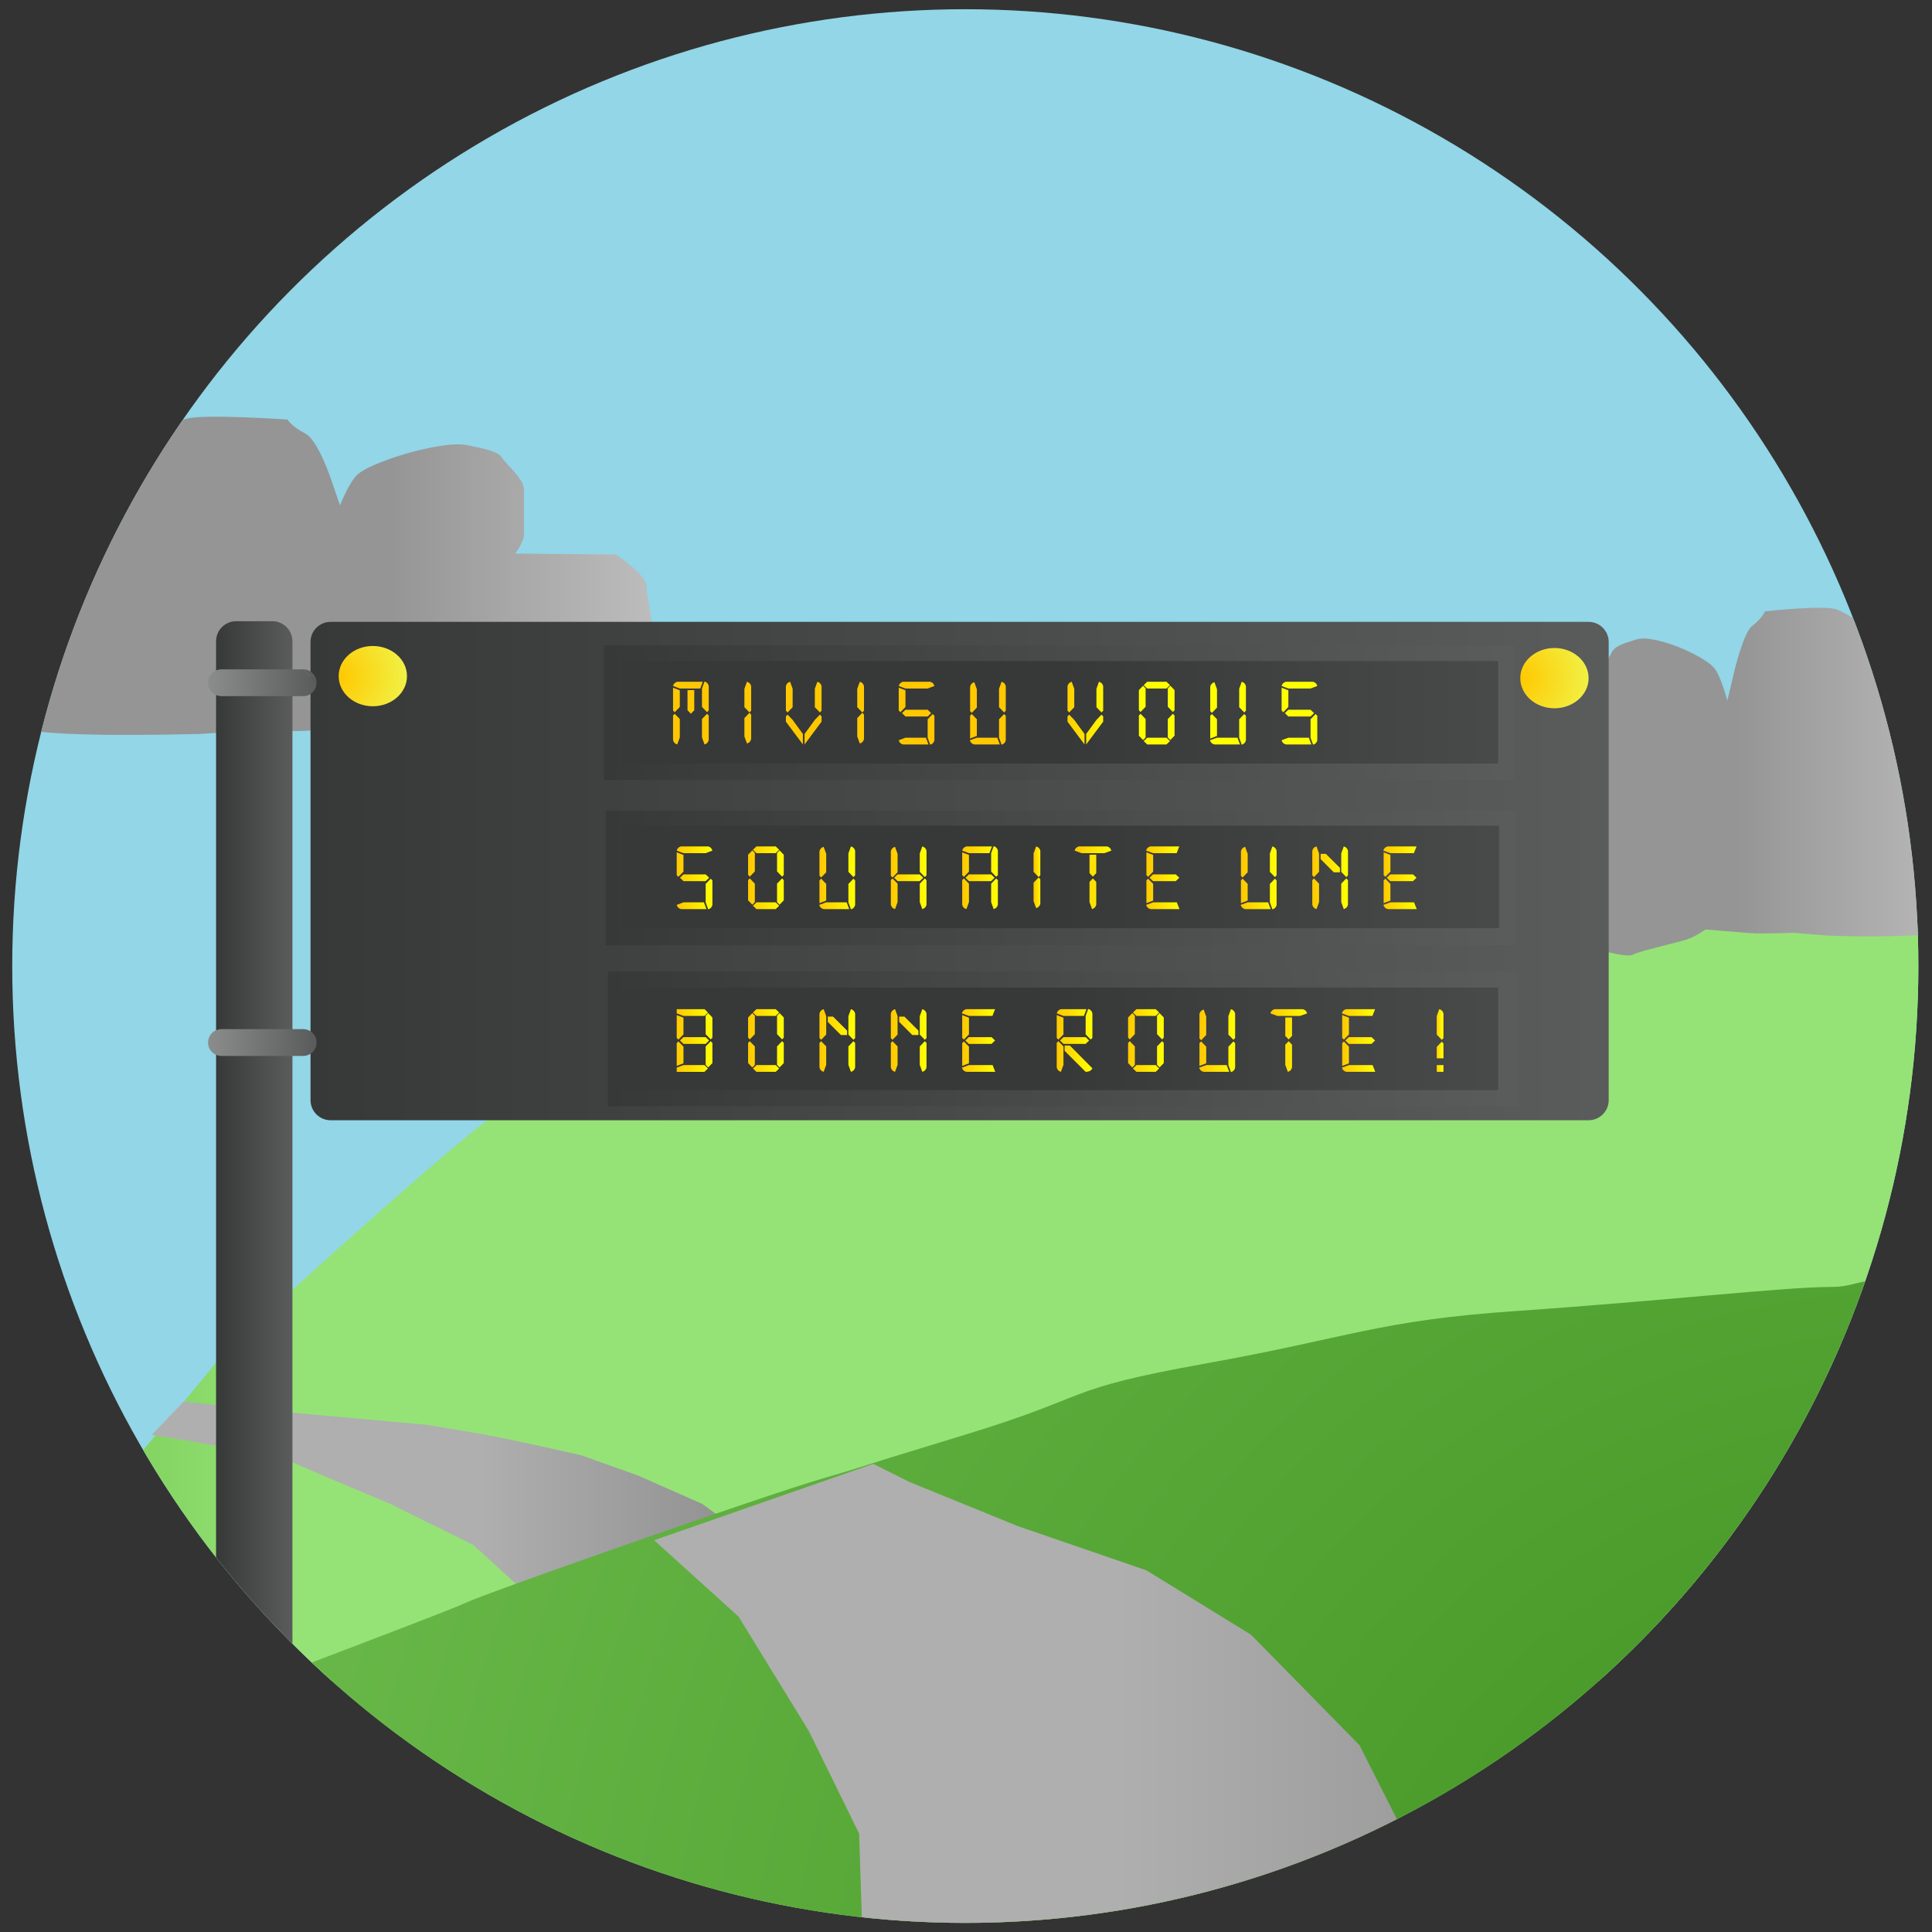 <?xml version="1.0" encoding="UTF-8" standalone="no"?>
<svg
   xmlns:dc="http://purl.org/dc/elements/1.1/"
   xmlns:cc="http://creativecommons.org/ns#"
   xmlns:rdf="http://www.w3.org/1999/02/22-rdf-syntax-ns#"
   xmlns:svg="http://www.w3.org/2000/svg"
   xmlns="http://www.w3.org/2000/svg"
   xmlns:sodipodi="http://sodipodi.sourceforge.net/DTD/sodipodi-0.dtd"
   xmlns:inkscape="http://www.inkscape.org/namespaces/inkscape"
   version="1.1"
   width="150"
   height="150"
   viewBox="0 0 150.001 150.001"
   enable-background="new 0 0 900.13 900.13"
   xml:space="preserve"
   id="svg2"
   inkscape:version="0.91 r13725"
   sodipodi:docname="SAV.svg"><rect x="0" y="0" width="150.001" height="150.001" fill="#333333" stroke="none"/><defs
     id="defs387"><clipPath
       clipPathUnits="userSpaceOnUse"
       id="clipPath4935"><ellipse
         style="fill:#600084"
         id="ellipse4937"
         cx="454.883"
         cy="445.321"
         rx="474.335"
         ry="476.213" /></clipPath></defs><sodipodi:namedview
     pagecolor="#ffffff"
     bordercolor="#666666"
     borderopacity="1"
     objecttolerance="10"
     gridtolerance="10"
     guidetolerance="10"
     inkscape:pageopacity="0"
     inkscape:pageshadow="2"
     inkscape:window-width="1920"
     inkscape:window-height="1137"
     id="namedview385"
     showgrid="false"
     inkscape:zoom="2.9662906"
     inkscape:cx="169.03238"
     inkscape:cy="151.55034"
     inkscape:window-x="-8"
     inkscape:window-y="-8"
     inkscape:window-maximized="1"
     inkscape:current-layer="svg2" /><linearGradient
     id="SVGID_Fill1_"
     gradientUnits="userSpaceOnUse"
     x1="-39.136"
     y1="809.92"
     x2="104.248"
     y2="809.92"
     gradientTransform="scale(1.132,0.883)"><stop
       offset="0"
       stop-color="#6CC04A"
       stop-opacity="1"
       id="stop7" /><stop
       offset="0.991"
       stop-color="#95E376"
       stop-opacity="1"
       id="stop9" /></linearGradient><linearGradient
     id="SVGID_Fill2_"
     gradientUnits="userSpaceOnUse"
     x1="120.59"
     y1="536.723"
     x2="375.376"
     y2="536.723"
     gradientTransform="scale(1.394,0.717)"><stop
       offset="0"
       stop-color="#959595"
       stop-opacity="1"
       id="stop14" /><stop
       offset="0.991"
       stop-color="#FFFFFF"
       stop-opacity="1"
       id="stop16" /></linearGradient><linearGradient
     id="SVGID_Fill3_"
     gradientUnits="userSpaceOnUse"
     x1="652.501"
     y1="627.093"
     x2="895.463"
     y2="627.093"
     gradientTransform="scale(1.286,0.778)"><stop
       offset="0"
       stop-color="#959595"
       stop-opacity="1"
       id="stop21" /><stop
       offset="0.991"
       stop-color="#FFFFFF"
       stop-opacity="1"
       id="stop23" /></linearGradient><linearGradient
     id="SVGID_Fill4_"
     gradientUnits="userSpaceOnUse"
     x1="79.934"
     y1="642.412"
     x2="480.251"
     y2="642.412"
     gradientTransform="scale(1.614,0.62)"><stop
       offset="0"
       stop-color="#373838"
       stop-opacity="1"
       id="stop28" /><stop
       offset="0.991"
       stop-color="#5A5B5B"
       stop-opacity="1"
       id="stop30" /></linearGradient><linearGradient
     id="SVGID_Fill5_"
     gradientUnits="userSpaceOnUse"
     x1="105.739"
     y1="829.977"
     x2="279.979"
     y2="829.977"
     gradientTransform="scale(2.6,0.385)"><stop
       offset="0"
       stop-color="#373838"
       stop-opacity="1"
       id="stop35" /><stop
       offset="0.991"
       stop-color="#5A5B5B"
       stop-opacity="1"
       id="stop37" /></linearGradient><linearGradient
     id="SVGID_Fill6_"
     gradientUnits="userSpaceOnUse"
     x1="171.683"
     y1="860.173"
     x2="322.283"
     y2="860.173"
     gradientTransform="scale(2.924,0.342)"><stop
       offset="0"
       stop-color="#373838"
       stop-opacity="1"
       id="stop42" /><stop
       offset="0.991"
       stop-color="#5A5B5B"
       stop-opacity="1"
       id="stop44" /></linearGradient><linearGradient
     id="SVGID_Fill7_"
     gradientUnits="userSpaceOnUse"
     x1="106.124"
     y1="1043.874"
     x2="280.363"
     y2="1043.874"
     gradientTransform="scale(2.6,0.385)"><stop
       offset="0"
       stop-color="#373838"
       stop-opacity="1"
       id="stop49" /><stop
       offset="0.991"
       stop-color="#5A5B5B"
       stop-opacity="1"
       id="stop51" /></linearGradient><linearGradient
     id="SVGID_Fill8_"
     gradientUnits="userSpaceOnUse"
     x1="171.825"
     y1="1099.724"
     x2="322.425"
     y2="1099.724"
     gradientTransform="scale(2.924,0.342)"><stop
       offset="0"
       stop-color="#373838"
       stop-opacity="1"
       id="stop56" /><stop
       offset="0.991"
       stop-color="#5A5B5B"
       stop-opacity="1"
       id="stop58" /></linearGradient><linearGradient
     id="SVGID_Fill9_"
     gradientUnits="userSpaceOnUse"
     x1="106.541"
     y1="1252.139"
     x2="280.78"
     y2="1252.139"
     gradientTransform="scale(2.6,0.385)"><stop
       offset="0"
       stop-color="#373838"
       stop-opacity="1"
       id="stop63" /><stop
       offset="0.991"
       stop-color="#5A5B5B"
       stop-opacity="1"
       id="stop65" /></linearGradient><linearGradient
     id="SVGID_Fill10_"
     gradientUnits="userSpaceOnUse"
     x1="171.683"
     y1="1335.37"
     x2="322.284"
     y2="1335.37"
     gradientTransform="scale(2.924,0.342)"><stop
       offset="0"
       stop-color="#373838"
       stop-opacity="1"
       id="stop70" /><stop
       offset="0.991"
       stop-color="#5A5B5B"
       stop-opacity="1"
       id="stop72" /></linearGradient><linearGradient
     id="SVGID_Fill43_"
     gradientUnits="userSpaceOnUse"
     x1="585.559"
     y1="713.708"
     x2="864.774"
     y2="713.708"
     gradientTransform="scale(1.474,0.679)"><stop
       offset="0"
       stop-color="#959595"
       stop-opacity="1"
       id="stop309" /><stop
       offset="0.991"
       stop-color="#FFFFFF"
       stop-opacity="1"
       id="stop311" /></linearGradient><linearGradient
     id="SVGID_Fill44_"
     gradientUnits="userSpaceOnUse"
     x1="119.956"
     y1="1148.176"
     x2="221.361"
     y2="1148.176"
     gradientTransform="scale(1.775,0.563)"><stop
       offset="0"
       stop-color="#AFAFAF"
       stop-opacity="1"
       id="stop316" /><stop
       offset="0.991"
       stop-color="#858585"
       stop-opacity="1"
       id="stop318" /></linearGradient><linearGradient
     id="SVGID_Fill45_"
     gradientUnits="userSpaceOnUse"
     x1="319.35"
     y1="144.284"
     x2="467.357"
     y2="144.284"
     gradientTransform="scale(0.257,3.894)"><stop
       offset="0"
       stop-color="#373838"
       stop-opacity="1"
       id="stop323" /><stop
       offset="0.991"
       stop-color="#5A5B5B"
       stop-opacity="1"
       id="stop325" /></linearGradient><linearGradient
     id="SVGID_Fill46_"
     gradientUnits="userSpaceOnUse"
     x1="38.762"
     y1="612.382"
     x2="65.6"
     y2="612.382"
     gradientTransform="scale(2.012,0.497)"><stop
       offset="0"
       stop-color="#8B8C8C"
       stop-opacity="1"
       id="stop330" /><stop
       offset="0.991"
       stop-color="#5A5B5B"
       stop-opacity="1"
       id="stop332" /></linearGradient><linearGradient
     id="SVGID_Fill47_"
     gradientUnits="userSpaceOnUse"
     x1="78.009"
     y1="304.294"
     x2="132.019"
     y2="304.294"
     gradientTransform="scale(1,1)"><stop
       offset="0"
       stop-color="#8B8C8C"
       stop-opacity="1"
       id="stop337" /><stop
       offset="0.991"
       stop-color="#5A5B5B"
       stop-opacity="1"
       id="stop339" /></linearGradient><linearGradient
     id="SVGID_Fill48_"
     gradientUnits="userSpaceOnUse"
     x1="38.762"
     y1="972.723"
     x2="65.6"
     y2="972.723"
     gradientTransform="scale(2.012,0.497)"><stop
       offset="0"
       stop-color="#8B8C8C"
       stop-opacity="1"
       id="stop344" /><stop
       offset="0.991"
       stop-color="#5A5B5B"
       stop-opacity="1"
       id="stop346" /></linearGradient><radialGradient
     id="SVGID_Fill49_"
     cx="933.07"
     cy="1009.45"
     r="1409.42"
     gradientUnits="userSpaceOnUse"
     gradientTransform="matrix(0.174,-0.985,0.985,0.174,-222.972,1753.197)"><stop
       offset="0"
       stop-color="#3E8F1E"
       stop-opacity="1"
       id="stop351" /><stop
       offset="0.991"
       stop-color="#95E376"
       stop-opacity="1"
       id="stop353" /></radialGradient><radialGradient
     id="SVGID_Fill50_"
     cx="933.07"
     cy="1009.45"
     r="1756.12"
     gradientUnits="userSpaceOnUse"
     gradientTransform="matrix(0.217,-0.976,0.976,0.217,-254.494,1701.753)"><stop
       offset="0"
       stop-color="#3E8F1E"
       stop-opacity="1"
       id="stop358" /><stop
       offset="0.991"
       stop-color="#95E376"
       stop-opacity="1"
       id="stop360" /></radialGradient><linearGradient
     id="SVGID_Fill51_"
     gradientUnits="userSpaceOnUse"
     x1="479.061"
     y1="1071.882"
     x2="787.206"
     y2="1071.882"
     gradientTransform="scale(1.108,0.902)"><stop
       offset="0"
       stop-color="#AFAFAF"
       stop-opacity="1"
       id="stop365" /><stop
       offset="0.991"
       stop-color="#858585"
       stop-opacity="1"
       id="stop367" /></linearGradient><radialGradient
     id="SVGID_Fill52_"
     cx="143.011"
     cy="301.024"
     r="34.005"
     gradientUnits="userSpaceOnUse"><stop
       offset="0"
       stop-color="#FFC800"
       stop-opacity="1"
       id="stop372" /><stop
       offset="1"
       stop-color="#F1F145"
       stop-opacity="1"
       id="stop374" /></radialGradient><radialGradient
     id="SVGID_Fill53_"
     cx="731.092"
     cy="302.024"
     r="34.005"
     gradientUnits="userSpaceOnUse"><stop
       offset="0"
       stop-color="#FFC800"
       stop-opacity="1"
       id="stop379" /><stop
       offset="1"
       stop-color="#F1F145"
       stop-opacity="1"
       id="stop381" /></radialGradient><g
     id="g4735"
     transform="matrix(0.156,0,0,0.156,3.984,5.535)"
     clip-path="url(#clipPath4935)"><rect
       id="rect4"
       height="839.117"
       width="988.138"
       y="-38.023"
       x="-23.012"
       style="fill:#92d6e7;fill-opacity:1;stroke-width:0.2;stroke-linejoin:round" /><path
       sodipodi:nodetypes="csssssscsssscssscscsssssccssscccc"
       style="fill:url(#SVGID_Fill1_);stroke-width:0.2;stroke-linejoin:round"
       inkscape:connector-curvature="0"
       id="path11"
       d="m -23.754,796.639 c 0,0 -4.467,-29.788 1.69,-35.729 C 11.724,728.306 76.618,649.592 82.574,641.94 89.614,632.894 192.881,540.17 214.003,524.34 c 21.123,-15.831 2.347,-2.262 51.633,-40.708 49.287,-38.447 35.205,-42.97 89.185,-67.847 53.98,-24.877 63.368,-40.708 115.001,-49.754 51.633,-9.046 98.572,-22.616 115.001,-22.615 16.428,0 2.347,-22.616 115.001,2.261 112.654,24.877 86.838,11.308 133.776,31.662 46.939,20.354 -9.387,-42.97 91.532,40.708 100.918,83.677 112.658,85.939 133.778,110.816 21.12,24.877 14.08,4.523 39.9,47.492 25.81,42.97 35.2,33.923 49.28,79.155 14.08,45.231 21.13,27.138 28.17,92.723 7.04,65.585 14.08,124.385 7.04,158.309 -7.04,33.923 9.38,27.138 -25.82,81.416 -35.2,54.272 -49.28,99.512 -89.18,133.432 -39.9,33.92 -44.6,45.23 -77.453,63.32 -32.858,18.09 -18.776,24.88 -75.103,42.97 -56.327,18.09 -119.695,54.28 -183.063,56.54 -63.368,2.26 -82.143,18.09 -204.185,4.52 -122.042,-13.57 -131.43,-9.04 -164.287,-20.35 -32.858,-11.31 -70.409,-18.09 -115.001,-42.97 -44.593,-24.88 -35.204,-15.83 -63.368,-36.18 -28.164,-20.36 -7.041,4.52 -44.592,-33.93 -37.552,-38.44 -28.164,-29.4 -56.328,-61.06 C 56.757,1062.59 45.022,1046.76 35.634,1030.93 26.247,1015.1 19.206,999.265 14.512,985.696 9.818,972.127 -1.917,944.988 -4.264,935.942 c -2.347,-9.046 -2.347,-11.308 -11.735,-29.4 -9.388,-18.093 -25.817,-40.708 -28.163,-49.754 -2.347,-9.047 25.297,-10.395 20.603,-28.487" /><path
       sodipodi:nodetypes="cccccccccccsccssccssccccccccccc"
       style="fill:url(#SVGID_Fill2_);stroke-width:0.2;stroke-linejoin:round"
       inkscape:connector-curvature="0"
       id="path18"
       d="m 73.942,329.81 c -101.32,2.319 -95.113,-4.386 -96.438,-9.658 -0.282,-57.519 -9.091,-96.497 16.776,-78.994 0,0 5.551,-4.667 7.731,-14.064 2.18,-9.398 26.157,-29.463 34.876,-37.433 8.719,-7.969 21.798,-14.37 30.516,-16.786 8.719,-2.415 50.134,0.457 50.134,0.457 0,0 2.18,3.561 8.719,6.841 6.539,3.279 13.078,23.219 13.078,23.219 l 4.359,12.677 c 0,0 4.36,-11.39 8.719,-15.375 4.36,-3.985 17.438,-8.534 26.157,-10.95 8.719,-2.416 21.797,-5.114 28.336,-3.686 6.54,1.428 15.259,2.715 17.438,6.276 2.18,3.562 10.899,10.402 10.899,15.956 l 0,22.215 c 0,3.703 -4.36,9.539 -4.36,9.539 l 50.134,0.457 c 0,0 15.258,10.119 15.258,15.673 0,5.554 4.36,21.933 2.18,27.628 -2.18,5.695 -26.157,20.206 -30.516,20.489 -4.36,0.282 -30.517,3.827 -30.517,3.827 l 21.798,15.25 c 0,0 4.36,7.123 -15.258,10.244 -19.618,3.122 -30.516,5.679 -34.876,4.11 -4.359,-1.569 -30.516,-5.43 -37.055,-6.857 -6.539,-1.428 -13.079,-4.708 -13.079,-4.708 0,0 -21.797,1.412 -30.516,1.976 -8.719,0.565 -30.516,0.125 -30.516,0.125 l -6.539,0.423 z" /><path
       id="path25"
       d="m 949.489,332.126 c -4.676,3.447 -10.91,18.249 -10.91,18.249 0,0 -1.558,-17.347 -3.117,-27.041 -1.558,-9.693 -18.702,-30.218 -24.936,-38.377 -6.234,-8.159 -15.585,-14.658 -21.819,-17.077 -6.234,-2.419 -35.845,0.92 -35.845,0.92 0,0 -1.559,3.701 -6.234,7.149 -4.676,3.447 -9.351,24.116 -9.351,24.116 l -3.118,13.141 c 0,0 -3.116,-11.733 -6.233,-15.812 -3.117,-4.08 -12.469,-8.665 -18.702,-11.084 -6.234,-2.419 -15.586,-5.091 -20.261,-3.557 -4.676,1.535 -10.91,2.942 -12.468,6.643 -1.559,3.701 -7.793,10.849 -7.793,16.589 0,5.741 0,19.134 0,22.962 0,3.826 3.117,9.82 3.117,9.82 l -35.845,0.92 c 0,0 -10.91,10.596 -10.91,16.336 0,5.74 -3.117,22.708 -1.558,28.575 1.558,5.867 18.702,20.651 21.819,20.904 3.117,0.253 21.819,3.683 21.819,3.683 l -15.585,15.957 c 0,0 -3.117,7.401 10.909,10.452 14.027,3.051 21.819,5.596 24.936,3.935 3.117,-1.661 21.819,-5.885 26.495,-7.419 4.676,-1.534 9.351,-4.982 9.351,-4.982 0,0 15.585,1.264 21.819,1.77 6.234,0.505 21.819,-0.144 21.819,-0.144 l 4.676,0.379 12.468,1.01 c 88.834,3.377 107.536,-14.241 110.653,-19.728 3.117,-5.488 17.145,-31.139 14.025,-42.872 -3.12,-11.733 -4.67,-23.341 -12.466,-31.626 -7.793,-8.286 -15.585,-12.745 -21.819,-13.25"
       style="fill:url(#SVGID_Fill3_);stroke-width:0.2;stroke-linejoin:round"
       inkscape:connector-curvature="0" /><path
       id="path32"
       d="m 139.01,274.02 626.088,0 c 5.523,0 10.001,4.478 10.001,10.002 l 0,228.032 c 0,5.524 -4.478,10.002 -10.001,10.002 l -626.088,0 c -5.523,0 -10.001,-4.478 -10.001,-10.002 l 0,-228.032 c 0,-5.524 4.478,-10.002 10.001,-10.002 z"
       style="fill:url(#SVGID_Fill4_);stroke-width:0.2;stroke-linejoin:round"
       inkscape:connector-curvature="0" /><rect
       id="rect39"
       height="67.009"
       width="453.063"
       y="285.689"
       x="274.946"
       style="fill:url(#SVGID_Fill5_);stroke-width:0.2;stroke-linejoin:round" /><rect
       id="rect46"
       height="51.007"
       width="436.061"
       y="293.523"
       x="284.031"
       style="fill:url(#SVGID_Fill6_);stroke-width:0.2;stroke-linejoin:round" /><rect
       id="rect53"
       height="67.009"
       width="453.063"
       y="367.95"
       x="275.946"
       style="fill:url(#SVGID_Fill7_);stroke-width:0.2;stroke-linejoin:round" /><rect
       id="rect60"
       height="51.007"
       width="436.061"
       y="375.452"
       x="284.447"
       style="fill:url(#SVGID_Fill8_);stroke-width:0.2;stroke-linejoin:round" /><rect
       id="rect67"
       height="67.009"
       width="453.063"
       y="448.045"
       x="277.03"
       style="fill:url(#SVGID_Fill9_);stroke-width:0.2;stroke-linejoin:round" /><rect
       id="rect74"
       height="51.007"
       width="436.061"
       y="456.046"
       x="284.031"
       style="fill:url(#SVGID_Fill10_);stroke-width:0.2;stroke-linejoin:round" /><line
       id="line76"
       y2="266.02"
       x2="150.012"
       y1="266.02"
       x1="151.012"
       style="fill:none;stroke-width:0.2;stroke-linejoin:round" /><g
       id="g78"><linearGradient
         gradientTransform="scale(0.753,1.328)"
         y2="251.375"
         x2="598.083"
         y1="251.375"
         x1="563.417"
         gradientUnits="userSpaceOnUse"
         id="SVGID_Fill11_"><stop
           id="stop81"
           stop-opacity="1"
           stop-color="#FFC800"
           offset="0" /><stop
           id="stop83"
           stop-opacity="1"
           stop-color="#FFFF00"
           offset="1" /></linearGradient><path
         id="path85"
         d="m 319.992,318.011 -1.68,1.748 -1.68,-1.748 0,-10.035 3.36,0 0,10.035 z m 6.36,1.748 0.84,0.87 0,12.217 c -0.28,1.165 -0.98,1.893 -2.1,2.183 l -1.26,-3.488 0,-9.165 2.52,-2.617 z m -3.375,-12.57 -10.185,0 -3.36,-1.26 c 0.285,-1.12 0.992,-1.82 2.122,-2.1 l 12.698,0 -1.275,3.36 z m -10.185,0.892 0,8.288 -2.52,2.617 -0.84,-0.87 0,-11.347 3.36,1.312 z m 11.04,8.273 0,-9.165 1.26,-3.488 c 1.12,0.29 1.82,1.018 2.1,2.183 l 0,12.217 -0.84,0.87 -2.52,-2.617 z m -11.04,6.022 0,9.165 -1.26,3.488 c -1.12,-0.29 -1.82,-1.018 -2.1,-2.183 l 0,-12.217 0.84,-0.87 2.52,2.617 z"
         style="fill:url(#SVGID_Fill11_);stroke-width:0.2;stroke-linejoin:round"
         inkscape:connector-curvature="0" /><linearGradient
         gradientTransform="scale(0.331,3.024)"
         y2="110.415"
         x2="1337.399"
         y1="110.415"
         x1="1321.887"
         gradientUnits="userSpaceOnUse"
         id="SVGID_Fill12_"><stop
           id="stop88"
           stop-opacity="1"
           stop-color="#FFC800"
           offset="0" /><stop
           id="stop90"
           stop-opacity="1"
           stop-color="#FFFF00"
           offset="1" /></linearGradient><path
         id="path92"
         d="m 344.952,316.481 0,-9.165 1.26,-3.487 c 1.12,0.29 1.82,1.017 2.1,2.182 l 0,12.218 -0.84,0.87 -2.52,-2.618 z m 2.52,2.79 0.84,0.878 0,12.217 c -0.28,1.165 -0.98,1.893 -2.1,2.183 l -1.26,-3.495 0,-9.158 2.52,-2.625 z"
         style="fill:url(#SVGID_Fill12_);stroke-width:0.2;stroke-linejoin:round"
         inkscape:connector-curvature="0" /><linearGradient
         gradientTransform="scale(0.754,1.325)"
         y2="251.89"
         x2="631.356"
         y1="251.89"
         x1="596.62"
         gradientUnits="userSpaceOnUse"
         id="SVGID_Fill13_"><stop
           id="stop95"
           stop-opacity="1"
           stop-color="#FFC800"
           offset="0" /><stop
           id="stop97"
           stop-opacity="1"
           stop-color="#FFFF00"
           offset="1" /></linearGradient><path
         id="path99"
         d="m 366.432,319.099 -0.84,-0.87 0,-12.218 c 0.28,-1.165 0.98,-1.892 2.1,-2.182 l 1.26,3.495 0,9.157 -2.52,2.618 z m 13.56,-2.618 0,-9.157 1.26,-3.495 c 1.12,0.29 1.82,1.017 2.1,2.182 l 0,12.218 -0.84,0.87 -2.52,-2.618 z m -5.94,13.313 0,5.235 -8.46,-11.348 0,-2.617 0.84,-0.87 2.52,2.617 5.1,6.983 z m 5.94,-6.983 2.52,-2.617 0.84,0.87 0,2.617 -8.46,11.348 0,-5.235 5.1,-6.983 z"
         style="fill:url(#SVGID_Fill13_);stroke-width:0.2;stroke-linejoin:round"
         inkscape:connector-curvature="0" /><linearGradient
         gradientTransform="scale(0.331,3.024)"
         y2="110.415"
         x2="1415.777"
         y1="110.415"
         x1="1400.264"
         gradientUnits="userSpaceOnUse"
         id="SVGID_Fill14_"><stop
           id="stop102"
           stop-opacity="1"
           stop-color="#FFC800"
           offset="0" /><stop
           id="stop104"
           stop-opacity="1"
           stop-color="#FFFF00"
           offset="1" /></linearGradient><path
         id="path106"
         d="m 401.112,316.481 0,-9.165 1.26,-3.487 c 1.12,0.29 1.82,1.017 2.1,2.182 l 0,12.218 -0.84,0.87 -2.52,-2.618 z m 2.52,2.79 0.84,0.878 0,12.217 c -0.28,1.165 -0.98,1.893 -2.1,2.183 l -1.26,-3.495 0,-9.158 2.52,-2.625 z"
         style="fill:url(#SVGID_Fill14_);stroke-width:0.2;stroke-linejoin:round"
         inkscape:connector-curvature="0" /><linearGradient
         gradientTransform="scale(0.753,1.328)"
         y2="251.379"
         x2="666.923"
         y1="251.379"
         x1="632.258"
         gradientUnits="userSpaceOnUse"
         id="SVGID_Fill15_"><stop
           id="stop109"
           stop-opacity="1"
           stop-color="#FFC800"
           offset="0" /><stop
           id="stop111"
           stop-opacity="1"
           stop-color="#FFFF00"
           offset="1" /></linearGradient><path
         id="path113"
         d="m 436.152,317.749 1.747,1.68 -1.747,1.68 -11.04,0 -1.74,-1.68 1.74,-1.68 11.04,0 z m 2.52,2.137 0.84,0.87 0,12.218 c -0.28,1.165 -0.98,1.892 -2.1,2.182 l -1.26,-3.487 0,-9.165 2.52,-2.618 z m -2.1,15.143 -12.705,0 c -1.13,-0.28 -1.835,-0.98 -2.115,-2.1 l 3.36,-1.26 10.185,0 1.275,3.36 z m -11.46,-26.948 0,8.288 -2.52,2.617 -0.84,-0.87 0,-11.347 3.36,1.312 z m 0,-0.892 -3.36,-1.26 c 0.285,-1.12 0.992,-1.82 2.122,-2.1 l 13.515,0 c 1.13,0.28 1.838,0.98 2.123,2.1 l -3.36,1.26 -11.04,0 z"
         style="fill:url(#SVGID_Fill15_);stroke-width:0.2;stroke-linejoin:round"
         inkscape:connector-curvature="0" /><linearGradient
         gradientTransform="scale(0.756,1.323)"
         y2="252.283"
         x2="681.933"
         y1="252.283"
         x1="647.143"
         gradientUnits="userSpaceOnUse"
         id="SVGID_Fill16_"><stop
           id="stop116"
           stop-opacity="1"
           stop-color="#FFC800"
           offset="0" /><stop
           id="stop118"
           stop-opacity="1"
           stop-color="#FFFF00"
           offset="1" /></linearGradient><path
         id="path120"
         d="m 474.192,319.886 0.84,0.87 0,12.218 c -0.28,1.165 -0.98,1.892 -2.1,2.182 l -1.26,-3.487 0,-9.165 2.52,-2.618 z m -2.1,15.143 -12.765,0 c -1.165,-0.28 -1.893,-0.98 -2.183,-2.1 l 3.488,-1.26 10.185,0 1.275,3.36 z m -14.82,-2.94 0,-11.348 0.84,-0.87 2.52,2.618 0,8.287 -3.36,1.313 z m 14.4,-15.608 0,-9.165 1.26,-3.487 c 1.12,0.29 1.82,1.017 2.1,2.182 l 0,12.218 -0.84,0.87 -2.52,-2.618 z m -13.56,2.835 -0.84,-0.87 0,-12.217 c 0.28,-1.165 0.98,-1.893 2.1,-2.183 l 1.26,3.495 0,9.158 -2.52,2.617 z"
         style="fill:url(#SVGID_Fill16_);stroke-width:0.2;stroke-linejoin:round"
         inkscape:connector-curvature="0" /><linearGradient
         gradientTransform="scale(0.754,1.325)"
         y2="251.89"
         x2="700.066"
         y1="251.89"
         x1="665.33"
         gradientUnits="userSpaceOnUse"
         id="SVGID_Fill17_"><stop
           id="stop123"
           stop-opacity="1"
           stop-color="#FFC800"
           offset="0" /><stop
           id="stop125"
           stop-opacity="1"
           stop-color="#FFFF00"
           offset="1" /></linearGradient><path
         id="path127"
         d="m 506.592,319.099 -0.84,-0.87 0,-12.218 c 0.28,-1.165 0.98,-1.892 2.1,-2.182 l 1.26,3.495 0,9.157 -2.52,2.618 z m 13.56,-2.618 0,-9.157 1.26,-3.495 c 1.12,0.29 1.82,1.017 2.1,2.182 l 0,12.218 -0.84,0.87 -2.52,-2.618 z m -5.94,13.313 0,5.235 -8.46,-11.348 0,-2.617 0.84,-0.87 2.52,2.617 5.1,6.983 z m 5.94,-6.983 2.52,-2.617 0.84,0.87 0,2.617 -8.46,11.348 0,-5.235 5.1,-6.983 z"
         style="fill:url(#SVGID_Fill17_);stroke-width:0.2;stroke-linejoin:round"
         inkscape:connector-curvature="0" /><linearGradient
         gradientTransform="scale(0.754,1.325)"
         y2="251.89"
         x2="717.244"
         y1="251.89"
         x1="682.508"
         gradientUnits="userSpaceOnUse"
         id="SVGID_Fill18_"><stop
           id="stop130"
           stop-opacity="1"
           stop-color="#FFC800"
           offset="0" /><stop
           id="stop132"
           stop-opacity="1"
           stop-color="#FFFF00"
           offset="1" /></linearGradient><path
         id="path134"
         d="m 555.019,307.189 -9.6,0 -1.747,-1.68 1.747,-1.68 9.6,0 1.74,1.68 -1.74,1.68 z m 0.653,9.075 0,-9.165 1.26,-1.305 2.1,2.182 0,10.035 -0.84,0.87 -2.52,-2.617 z m 2.52,3.495 0.84,0.87 0,10.035 -2.1,2.182 -1.26,-1.305 0,-9.165 2.52,-2.617 z m -16.08,-0.878 -0.84,-0.87 0,-10.035 2.1,-2.182 1.26,1.305 0,9.165 -2.52,2.617 z m 14.647,14.468 -1.74,1.68 -9.6,0 -1.747,-1.68 1.747,-1.68 9.6,0 1.74,1.68 z m -12.127,-10.973 0,9.165 -1.26,1.305 -2.1,-2.182 0,-10.035 0.84,-0.87 2.52,2.617 z"
         style="fill:url(#SVGID_Fill18_);stroke-width:0.2;stroke-linejoin:round"
         inkscape:connector-curvature="0" /><linearGradient
         gradientTransform="scale(0.756,1.323)"
         y2="252.283"
         x2="733.382"
         y1="252.283"
         x1="698.593"
         gradientUnits="userSpaceOnUse"
         id="SVGID_Fill19_"><stop
           id="stop137"
           stop-opacity="1"
           stop-color="#FFC800"
           offset="0" /><stop
           id="stop139"
           stop-opacity="1"
           stop-color="#FFFF00"
           offset="1" /></linearGradient><path
         id="path141"
         d="m 593.712,319.886 0.84,0.87 0,12.218 c -0.28,1.165 -0.98,1.892 -2.1,2.182 l -1.26,-3.487 0,-9.165 2.52,-2.618 z m -2.1,15.143 -12.765,0 c -1.165,-0.28 -1.893,-0.98 -2.183,-2.1 l 3.488,-1.26 10.185,0 1.275,3.36 z m -14.82,-2.94 0,-11.348 0.84,-0.87 2.52,2.618 0,8.287 -3.36,1.313 z m 14.4,-15.608 0,-9.165 1.26,-3.487 c 1.12,0.29 1.82,1.017 2.1,2.182 l 0,12.218 -0.84,0.87 -2.52,-2.618 z m -13.56,2.835 -0.84,-0.87 0,-12.217 c 0.28,-1.165 0.98,-1.893 2.1,-2.183 l 1.26,3.495 0,9.158 -2.52,2.617 z"
         style="fill:url(#SVGID_Fill19_);stroke-width:0.2;stroke-linejoin:round"
         inkscape:connector-curvature="0" /><linearGradient
         gradientTransform="scale(0.753,1.328)"
         y2="251.379"
         x2="752.985"
         y1="251.379"
         x1="718.32"
         gradientUnits="userSpaceOnUse"
         id="SVGID_Fill20_"><stop
           id="stop144"
           stop-opacity="1"
           stop-color="#FFC800"
           offset="0" /><stop
           id="stop146"
           stop-opacity="1"
           stop-color="#FFFF00"
           offset="1" /></linearGradient><path
         id="path148"
         d="m 626.712,317.749 1.747,1.68 -1.747,1.68 -11.04,0 -1.74,-1.68 1.74,-1.68 11.04,0 z m 2.52,2.137 0.84,0.87 0,12.218 c -0.28,1.165 -0.98,1.892 -2.1,2.182 l -1.26,-3.487 0,-9.165 2.52,-2.618 z m -2.1,15.143 -12.705,0 c -1.13,-0.28 -1.835,-0.98 -2.115,-2.1 l 3.36,-1.26 10.185,0 1.275,3.36 z m -11.46,-26.948 0,8.288 -2.52,2.617 -0.84,-0.87 0,-11.347 3.36,1.312 z m 0,-0.892 -3.36,-1.26 c 0.285,-1.12 0.992,-1.82 2.122,-2.1 l 13.515,0 c 1.13,0.28 1.838,0.98 2.123,2.1 l -3.36,1.26 -11.04,0 z"
         style="fill:url(#SVGID_Fill20_);stroke-width:0.2;stroke-linejoin:round"
         inkscape:connector-curvature="0" /></g><g
       id="g150"><linearGradient
         y2="302.257"
         x2="436.979"
         y1="302.257"
         x1="413.391"
         gradientUnits="userSpaceOnUse"
         id="SVGID_Fill21_"
         gradientTransform="scale(0.753,1.328)"><stop
           id="stop153"
           stop-opacity="1"
           stop-color="#FFC800"
           offset="0" /><stop
           id="stop155"
           stop-opacity="1"
           stop-color="#FFFF00"
           offset="1" /></linearGradient><path
         id="path157"
         d="m 325.66,399.691 1.748,1.68 -1.748,1.68 -11.04,0 -1.74,-1.68 1.74,-1.68 11.04,0 z m 2.52,2.137 0.84,0.87 0,12.218 c -0.28,1.165 -0.98,1.892 -2.099,2.182 l -1.261,-3.487 0,-9.165 2.52,-2.618 z m -2.1,15.143 -12.705,0 c -1.13,-0.28 -1.835,-0.98 -2.115,-2.1 l 3.36,-1.26 10.185,0 1.275,3.36 z m -11.46,-26.948 0,8.288 -2.52,2.617 -0.84,-0.87 0,-11.347 3.36,1.312 z m 0,-0.892 -3.36,-1.26 c 0.286,-1.12 0.993,-1.82 2.123,-2.1 l 13.515,0 c 1.13,0.28 1.837,0.98 2.122,2.1 l -3.36,1.26 -11.04,0 z"
         style="fill:url(#SVGID_Fill21_);stroke-width:0.2;stroke-linejoin:round"
         inkscape:connector-curvature="0" /><linearGradient
         y2="302.824"
         x2="483.171"
         y1="302.824"
         x1="459.632"
         gradientUnits="userSpaceOnUse"
         id="SVGID_Fill22_"
         gradientTransform="scale(0.754,1.325)"><stop
           id="stop160"
           stop-opacity="1"
           stop-color="#FFC800"
           offset="0" /><stop
           id="stop162"
           stop-opacity="1"
           stop-color="#FFFF00"
           offset="1" /></linearGradient><path
         id="path164"
         d="m 360.528,389.131 -9.6,0 -1.747,-1.68 1.747,-1.68 9.6,0 1.74,1.68 -1.74,1.68 z m 0.653,9.075 0,-9.165 1.259,-1.305 2.1,2.182 0,10.035 -0.84,0.87 -2.519,-2.617 z m 2.519,3.495 0.84,0.87 0,10.035 -2.1,2.182 -1.259,-1.305 0,-9.165 2.519,-2.617 z m -16.08,-0.878 -0.84,-0.87 0,-10.035 2.1,-2.182 1.26,1.305 0,9.165 -2.52,2.617 z m 14.648,14.468 -1.74,1.68 -9.6,0 -1.747,-1.68 1.747,-1.68 9.6,0 1.74,1.68 z m -12.128,-10.973 0,9.165 -1.26,1.305 -2.1,-2.182 0,-10.035 0.84,-0.87 2.52,2.617 z"
         style="fill:url(#SVGID_Fill22_);stroke-width:0.2;stroke-linejoin:round"
         inkscape:connector-curvature="0" /><linearGradient
         y2="303.336"
         x2="529.439"
         y1="303.336"
         x1="505.767"
         gradientUnits="userSpaceOnUse"
         id="SVGID_Fill23_"
         gradientTransform="scale(0.756,1.323)"><stop
           id="stop167"
           stop-opacity="1"
           stop-color="#FFC800"
           offset="0" /><stop
           id="stop169"
           stop-opacity="1"
           stop-color="#FFFF00"
           offset="1" /></linearGradient><path
         id="path171"
         d="m 399.22,401.828 0.84,0.87 0,12.218 c -0.28,1.165 -0.98,1.892 -2.1,2.182 l -1.26,-3.487 0,-9.165 2.52,-2.618 z m -2.1,15.143 -12.765,0 c -1.165,-0.28 -1.892,-0.98 -2.182,-2.1 l 3.487,-1.26 10.185,0 1.275,3.36 z m -14.82,-2.94 0,-11.348 0.84,-0.87 2.52,2.618 0,8.287 -3.36,1.313 z m 14.4,-15.608 0,-9.165 1.26,-3.487 c 1.12,0.29 1.82,1.017 2.1,2.182 l 0,12.218 -0.84,0.87 -2.52,-2.618 z m -13.56,2.835 -0.84,-0.87 0,-12.217 c 0.28,-1.165 0.98,-1.893 2.1,-2.183 l 1.26,3.495 0,9.158 -2.52,2.617 z"
         style="fill:url(#SVGID_Fill23_);stroke-width:0.2;stroke-linejoin:round"
         inkscape:connector-curvature="0" /><linearGradient
         y2="302.824"
         x2="577.329"
         y1="302.824"
         x1="553.79"
         gradientUnits="userSpaceOnUse"
         id="SVGID_Fill24_"
         gradientTransform="scale(0.754,1.325)"><stop
           id="stop174"
           stop-opacity="1"
           stop-color="#FFC800"
           offset="0" /><stop
           id="stop176"
           stop-opacity="1"
           stop-color="#FFFF00"
           offset="1" /></linearGradient><path
         id="path178"
         d="m 432.22,399.691 1.748,1.68 -1.748,1.68 -11.04,0 -1.74,-1.68 1.74,-1.68 11.04,0 z m 2.52,2.01 0.84,0.87 0,12.217 c -0.279,1.165 -0.98,1.893 -2.1,2.183 l -1.26,-3.488 0,-9.165 2.52,-2.617 z m -2.52,-3.278 0,-9.165 1.26,-3.487 c 1.12,0.29 1.821,1.017 2.1,2.182 l 0,12.218 -0.84,0.87 -2.52,-2.618 z m -11.04,5.895 0,9.165 -1.259,3.488 c -1.12,-0.29 -1.821,-1.018 -2.101,-2.183 l 0,-12.217 0.84,-0.87 2.52,2.617 z m -2.52,-3.06 -0.84,-0.87 0,-12.217 c 0.28,-1.165 0.981,-1.893 2.101,-2.183 l 1.259,3.495 0,9.158 -2.52,2.617 z"
         style="fill:url(#SVGID_Fill24_);stroke-width:0.2;stroke-linejoin:round"
         inkscape:connector-curvature="0" /><linearGradient
         y2="302.157"
         x2="625.688"
         y1="302.157"
         x1="602.1"
         gradientUnits="userSpaceOnUse"
         id="SVGID_Fill25_"
         gradientTransform="scale(0.753,1.328)"><stop
           id="stop181"
           stop-opacity="1"
           stop-color="#FFC800"
           offset="0" /><stop
           id="stop183"
           stop-opacity="1"
           stop-color="#FFFF00"
           offset="1" /></linearGradient><path
         id="path185"
         d="m 467.74,399.691 1.748,1.68 -1.748,1.68 -11.04,0 -1.74,-1.68 1.74,-1.68 11.04,0 z m 2.52,2.01 0.84,0.87 0,12.217 c -0.28,1.165 -0.98,1.893 -2.1,2.183 l -1.26,-3.488 0,-9.165 2.52,-2.617 z m -3.375,-12.57 -10.185,0 -3.36,-1.26 c 0.285,-1.12 0.993,-1.82 2.123,-2.1 l 12.697,0 -1.275,3.36 z m -10.185,0.892 0,8.288 -2.52,2.617 -0.84,-0.87 0,-11.347 3.36,1.312 z m 11.04,8.273 0,-9.165 1.26,-3.488 c 1.12,0.29 1.82,1.018 2.1,2.183 l 0,12.217 -0.84,0.87 -2.52,-2.617 z m -11.04,6.022 0,9.165 -1.26,3.488 c -1.12,-0.29 -1.82,-1.018 -2.1,-2.183 l 0,-12.217 0.84,-0.87 2.52,2.617 z"
         style="fill:url(#SVGID_Fill25_);stroke-width:0.2;stroke-linejoin:round"
         inkscape:connector-curvature="0" /><linearGradient
         y2="132.662"
         x2="1488.333"
         y1="132.662"
         x1="1478.174"
         gradientUnits="userSpaceOnUse"
         id="SVGID_Fill26_"
         gradientTransform="scale(0.331,3.024)"><stop
           id="stop188"
           stop-opacity="1"
           stop-color="#FFC800"
           offset="0" /><stop
           id="stop190"
           stop-opacity="1"
           stop-color="#FFFF00"
           offset="1" /></linearGradient><path
         id="path192"
         d="m 488.86,398.423 0,-9.165 1.26,-3.487 c 1.12,0.29 1.82,1.017 2.1,2.182 l 0,12.218 -0.84,0.87 -2.52,-2.618 z m 2.52,2.79 0.84,0.878 0,12.217 c -0.28,1.165 -0.98,1.893 -2.1,2.183 l -1.26,-3.495 0,-9.158 2.52,-2.625 z"
         style="fill:url(#SVGID_Fill26_);stroke-width:0.2;stroke-linejoin:round"
         inkscape:connector-curvature="0" /><linearGradient
         y2="307.267"
         x2="689.141"
         y1="307.267"
         x1="665.256"
         gradientUnits="userSpaceOnUse"
         id="SVGID_Fill27_"
         gradientTransform="scale(0.766,1.306)"><stop
           id="stop195"
           stop-opacity="1"
           stop-color="#FFC800"
           offset="0" /><stop
           id="stop197"
           stop-opacity="1"
           stop-color="#FFFF00"
           offset="1" /></linearGradient><path
         id="path199"
         d="m 518.38,401.701 1.68,1.74 0,11.347 c -0.28,1.165 -0.98,1.893 -2.1,2.183 l -1.26,-3.488 0,-10.042 1.68,-1.74 z m -1.68,-2.618 0,-9.165 3.36,0 0,9.165 -1.68,1.74 -1.68,-1.74 z m -3.93,-9.952 -3.487,-1.26 c 0.29,-1.12 1.017,-1.82 2.182,-2.1 l 13.92,0 c 1.165,0.28 1.893,0.98 2.183,2.1 l -3.495,1.26 -11.303,0 z"
         style="fill:url(#SVGID_Fill27_);stroke-width:0.2;stroke-linejoin:round"
         inkscape:connector-curvature="0" /><linearGradient
         y2="293.005"
         x2="769.132"
         y1="293.005"
         x1="746.355"
         gradientUnits="userSpaceOnUse"
         id="SVGID_Fill28_"
         gradientTransform="scale(0.73,1.37)"><stop
           id="stop202"
           stop-opacity="1"
           stop-color="#FFC800"
           offset="0" /><stop
           id="stop204"
           stop-opacity="1"
           stop-color="#FFFF00"
           offset="1" /></linearGradient><path
         id="path206"
         d="m 559.638,399.691 1.747,1.68 -1.747,1.68 -11.348,0 -1.74,-1.68 1.74,-1.68 11.348,0 z m 1.837,17.28 -14.399,0 c -1.166,-0.28 -1.893,-0.98 -2.183,-2.1 l 3.487,-1.26 11.783,0 1.312,3.36 z m -16.455,-2.94 0,-11.348 0.84,-0.87 2.52,2.618 0,8.287 -3.36,1.313 z m 15.053,-24.9 -11.738,0 -3.487,-1.26 c 0.29,-1.12 1.017,-1.82 2.182,-2.1 l 14.355,0 -1.312,3.36 z m -11.693,0.892 0,8.288 -2.52,2.617 -0.84,-0.87 0,-11.347 3.36,1.312 z"
         style="fill:url(#SVGID_Fill28_);stroke-width:0.2;stroke-linejoin:round"
         inkscape:connector-curvature="0" /><linearGradient
         y2="303.336"
         x2="807.035"
         y1="303.336"
         x1="783.363"
         gradientUnits="userSpaceOnUse"
         id="SVGID_Fill29_"
         gradientTransform="scale(0.756,1.323)"><stop
           id="stop209"
           stop-opacity="1"
           stop-color="#FFC800"
           offset="0" /><stop
           id="stop211"
           stop-opacity="1"
           stop-color="#FFFF00"
           offset="1" /></linearGradient><path
         id="path213"
         d="m 608.98,401.828 0.84,0.87 0,12.218 c -0.28,1.165 -0.98,1.892 -2.1,2.182 l -1.259,-3.487 0,-9.165 2.519,-2.618 z m -2.1,15.143 -12.765,0 c -1.164,-0.28 -1.892,-0.98 -2.182,-2.1 l 3.487,-1.26 10.185,0 1.275,3.36 z m -14.82,-2.94 0,-11.348 0.84,-0.87 2.52,2.618 0,8.287 -3.36,1.313 z m 14.401,-15.608 0,-9.165 1.259,-3.487 c 1.12,0.29 1.82,1.017 2.1,2.182 l 0,12.218 -0.84,0.87 -2.519,-2.618 z m -13.561,2.835 -0.84,-0.87 0,-12.217 c 0.28,-1.165 0.98,-1.893 2.1,-2.183 l 1.26,3.495 0,9.158 -2.52,2.617 z"
         style="fill:url(#SVGID_Fill29_);stroke-width:0.2;stroke-linejoin:round"
         inkscape:connector-curvature="0" /><linearGradient
         y2="302.824"
         x2="855.351"
         y1="302.824"
         x1="831.811"
         gradientUnits="userSpaceOnUse"
         id="SVGID_Fill30_"
         gradientTransform="scale(0.754,1.325)"><stop
           id="stop216"
           stop-opacity="1"
           stop-color="#FFC800"
           offset="0" /><stop
           id="stop218"
           stop-opacity="1"
           stop-color="#FFFF00"
           offset="1" /></linearGradient><path
         id="path220"
         d="m 630.94,404.318 0,9.165 -1.26,3.488 c -1.12,-0.29 -1.82,-1.018 -2.1,-2.183 l 0,-12.217 0.84,-0.87 2.52,2.617 z m 10.388,-5.677 -3.06,0 -6.54,-6.54 0,-2.618 2.617,0 6.983,6.975 0,2.183 z m 3.172,3.06 0.84,0.87 0,12.217 c -0.28,1.165 -0.98,1.893 -2.1,2.183 l -1.26,-3.488 0,-9.165 2.52,-2.617 z m -2.52,-3.278 0,-9.157 1.26,-3.495 c 1.12,0.29 1.82,1.017 2.1,2.182 l 0,12.218 -0.84,0.87 -2.52,-2.618 z m -13.56,2.618 -0.84,-0.87 0,-12.218 c 0.28,-1.165 0.98,-1.892 2.1,-2.182 l 1.26,3.495 0,9.157 -2.52,2.618 z"
         style="fill:url(#SVGID_Fill30_);stroke-width:0.2;stroke-linejoin:round"
         inkscape:connector-curvature="0" /><linearGradient
         y2="293.005"
         x2="930.883"
         y1="293.005"
         x1="908.106"
         gradientUnits="userSpaceOnUse"
         id="SVGID_Fill31_"
         gradientTransform="scale(0.73,1.37)"><stop
           id="stop223"
           stop-opacity="1"
           stop-color="#FFC800"
           offset="0" /><stop
           id="stop225"
           stop-opacity="1"
           stop-color="#FFFF00"
           offset="1" /></linearGradient><path
         id="path227"
         d="m 677.718,399.691 1.747,1.68 -1.747,1.68 -11.348,0 -1.74,-1.68 1.74,-1.68 11.348,0 z m 1.837,17.28 -14.4,0 c -1.165,-0.28 -1.892,-0.98 -2.182,-2.1 l 3.487,-1.26 11.783,0 1.312,3.36 z m -16.455,-2.94 0,-11.348 0.84,-0.87 2.52,2.618 0,8.287 -3.36,1.313 z m 15.053,-24.9 -11.738,0 -3.487,-1.26 c 0.29,-1.12 1.017,-1.82 2.182,-2.1 l 14.355,0 -1.312,3.36 z m -11.693,0.892 0,8.288 -2.52,2.617 -0.84,-0.87 0,-11.347 3.36,1.312 z"
         style="fill:url(#SVGID_Fill31_);stroke-width:0.2;stroke-linejoin:round"
         inkscape:connector-curvature="0" /></g><g
       id="g229"><linearGradient
         y2="363.936"
         x2="436.092"
         y1="363.936"
         x1="412.552"
         gradientUnits="userSpaceOnUse"
         id="SVGID_Fill32_"
         gradientTransform="scale(0.754,1.325)"><stop
           id="stop232"
           stop-opacity="1"
           stop-color="#FFC800"
           offset="0" /><stop
           id="stop234"
           stop-opacity="1"
           stop-color="#FFFF00"
           offset="1" /></linearGradient><path
         id="path236"
         d="m 325.66,480.691 1.748,1.68 -1.748,1.68 -11.04,0 -1.74,-1.68 1.74,-1.68 11.04,0 z m -14.4,14.34 0,-11.348 0.84,-0.87 2.52,2.618 0,8.287 -3.36,1.313 z m 13.838,-24.9 -10.478,0 -3.36,-1.26 0,-2.1 13.838,0 1.74,1.68 -1.74,1.68 z m -10.478,0.892 0,8.288 -2.52,2.617 -0.84,-0.87 0,-11.347 3.36,1.312 z m 11.04,8.183 0,-9.165 1.261,-1.305 2.099,2.182 0,10.035 -0.84,0.87 -2.52,-2.617 z m 2.52,3.495 0.84,0.87 0,10.035 -2.099,2.182 -1.261,-1.305 0,-9.165 2.52,-2.617 z m -1.38,13.59 -1.747,1.68 -13.793,0 0,-2.1 3.36,-1.26 10.433,0 1.747,1.68 z"
         style="fill:url(#SVGID_Fill32_);stroke-width:0.2;stroke-linejoin:round"
         inkscape:connector-curvature="0" /><linearGradient
         y2="363.936"
         x2="483.171"
         y1="363.936"
         x1="459.632"
         gradientUnits="userSpaceOnUse"
         id="SVGID_Fill33_"
         gradientTransform="scale(0.754,1.325)"><stop
           id="stop239"
           stop-opacity="1"
           stop-color="#FFC800"
           offset="0" /><stop
           id="stop241"
           stop-opacity="1"
           stop-color="#FFFF00"
           offset="1" /></linearGradient><path
         id="path243"
         d="m 360.528,470.131 -9.6,0 -1.747,-1.68 1.747,-1.68 9.6,0 1.74,1.68 -1.74,1.68 z m 0.653,9.075 0,-9.165 1.259,-1.305 2.1,2.182 0,10.035 -0.84,0.87 -2.519,-2.617 z m 2.519,3.495 0.84,0.87 0,10.035 -2.1,2.182 -1.259,-1.305 0,-9.165 2.519,-2.617 z m -16.08,-0.878 -0.84,-0.87 0,-10.035 2.1,-2.182 1.26,1.305 0,9.165 -2.52,2.617 z m 14.648,14.468 -1.74,1.68 -9.6,0 -1.747,-1.68 1.747,-1.68 9.6,0 1.74,1.68 z m -12.128,-10.973 0,9.165 -1.26,1.305 -2.1,-2.182 0,-10.035 0.84,-0.87 2.52,2.617 z"
         style="fill:url(#SVGID_Fill33_);stroke-width:0.2;stroke-linejoin:round"
         inkscape:connector-curvature="0" /><linearGradient
         y2="363.936"
         x2="530.25"
         y1="363.936"
         x1="506.711"
         gradientUnits="userSpaceOnUse"
         id="SVGID_Fill34_"
         gradientTransform="scale(0.754,1.325)"><stop
           id="stop246"
           stop-opacity="1"
           stop-color="#FFC800"
           offset="0" /><stop
           id="stop248"
           stop-opacity="1"
           stop-color="#FFFF00"
           offset="1" /></linearGradient><path
         id="path250"
         d="m 385.66,485.318 0,9.165 -1.26,3.488 c -1.12,-0.29 -1.82,-1.018 -2.1,-2.183 l 0,-12.217 0.84,-0.87 2.52,2.617 z m 10.388,-5.677 -3.06,0 -6.54,-6.54 0,-2.618 2.617,0 6.983,6.975 0,2.183 z m 3.172,3.06 0.84,0.87 0,12.217 c -0.28,1.165 -0.98,1.893 -2.1,2.183 l -1.26,-3.488 0,-9.165 2.52,-2.617 z m -2.52,-3.278 0,-9.157 1.26,-3.495 c 1.12,0.29 1.82,1.017 2.1,2.182 l 0,12.218 -0.84,0.87 -2.52,-2.618 z m -13.56,2.618 -0.84,-0.87 0,-12.218 c 0.28,-1.165 0.98,-1.892 2.1,-2.182 l 1.26,3.495 0,9.157 -2.52,2.618 z"
         style="fill:url(#SVGID_Fill34_);stroke-width:0.2;stroke-linejoin:round"
         inkscape:connector-curvature="0" /><linearGradient
         y2="363.936"
         x2="577.329"
         y1="363.936"
         x1="553.79"
         gradientUnits="userSpaceOnUse"
         id="SVGID_Fill35_"
         gradientTransform="scale(0.754,1.325)"><stop
           id="stop253"
           stop-opacity="1"
           stop-color="#FFC800"
           offset="0" /><stop
           id="stop255"
           stop-opacity="1"
           stop-color="#FFFF00"
           offset="1" /></linearGradient><path
         id="path257"
         d="m 421.18,485.318 0,9.165 -1.259,3.488 c -1.12,-0.29 -1.821,-1.018 -2.101,-2.183 l 0,-12.217 0.84,-0.87 2.52,2.617 z m 10.388,-5.677 -3.06,0 -6.54,-6.54 0,-2.618 2.617,0 6.983,6.975 0,2.183 z m 3.172,3.06 0.84,0.87 0,12.217 c -0.279,1.165 -0.98,1.893 -2.1,2.183 l -1.26,-3.488 0,-9.165 2.52,-2.617 z m -2.52,-3.278 0,-9.157 1.26,-3.495 c 1.12,0.29 1.821,1.017 2.1,2.182 l 0,12.218 -0.84,0.87 -2.52,-2.618 z m -13.56,2.618 -0.84,-0.87 0,-12.218 c 0.28,-1.165 0.981,-1.892 2.101,-2.182 l 1.259,3.495 0,9.157 -2.52,2.618 z"
         style="fill:url(#SVGID_Fill35_);stroke-width:0.2;stroke-linejoin:round"
         inkscape:connector-curvature="0" /><linearGradient
         y2="352.147"
         x2="643.527"
         y1="352.147"
         x1="620.75"
         gradientUnits="userSpaceOnUse"
         id="SVGID_Fill36_"
         gradientTransform="scale(0.73,1.37)"><stop
           id="stop260"
           stop-opacity="1"
           stop-color="#FFC800"
           offset="0" /><stop
           id="stop262"
           stop-opacity="1"
           stop-color="#FFFF00"
           offset="1" /></linearGradient><path
         id="path264"
         d="m 467.958,480.691 1.747,1.68 -1.747,1.68 -11.348,0 -1.74,-1.68 1.74,-1.68 11.348,0 z m 1.838,17.28 -14.4,0 c -1.166,-0.28 -1.893,-0.98 -2.183,-2.1 l 3.487,-1.26 11.783,0 1.313,3.36 z m -16.456,-2.94 0,-11.348 0.841,-0.87 2.519,2.618 0,8.287 -3.36,1.313 z m 15.053,-24.9 -11.738,0 -3.487,-1.26 c 0.29,-1.12 1.018,-1.82 2.182,-2.1 l 14.355,0 -1.312,3.36 z m -11.693,0.892 0,8.288 -2.519,2.617 -0.841,-0.87 0,-11.347 3.36,1.312 z"
         style="fill:url(#SVGID_Fill36_);stroke-width:0.2;stroke-linejoin:round"
         inkscape:connector-curvature="0" /><linearGradient
         y2="363.154"
         x2="688.146"
         y1="363.154"
         x1="664.558"
         gradientUnits="userSpaceOnUse"
         id="SVGID_Fill37_"
         gradientTransform="scale(0.753,1.328)"><stop
           id="stop267"
           stop-opacity="1"
           stop-color="#FFC800"
           offset="0" /><stop
           id="stop269"
           stop-opacity="1"
           stop-color="#FFFF00"
           offset="1" /></linearGradient><path
         id="path271"
         d="m 514.781,480.691 1.747,1.68 -1.747,1.68 -11.041,0 -1.74,-1.68 1.74,-1.68 11.041,0 z m -10.47,4.192 2.617,0 11.213,11.34 c -0.56,1.165 -1.68,1.748 -3.36,1.748 l -10.47,-10.47 0,-2.618 z m -0.571,0.435 0,9.165 -1.26,3.488 c -1.119,-0.29 -1.82,-1.018 -2.1,-2.183 l 0,-12.217 0.84,-0.87 2.52,2.617 z m 10.185,-15.187 -10.185,0 -3.36,-1.26 c 0.285,-1.12 0.993,-1.82 2.123,-2.1 l 12.698,0 -1.276,3.36 z m 0.856,9.165 0,-9.165 1.259,-3.488 c 1.12,0.29 1.821,1.018 2.101,2.183 l 0,12.217 -0.841,0.87 -2.519,-2.617 z m -11.041,-8.273 0,8.288 -2.52,2.617 -0.84,-0.87 0,-11.347 3.36,1.312 z"
         style="fill:url(#SVGID_Fill37_);stroke-width:0.2;stroke-linejoin:round"
         inkscape:connector-curvature="0" /><linearGradient
         y2="363.936"
         x2="733.837"
         y1="363.936"
         x1="710.298"
         gradientUnits="userSpaceOnUse"
         id="SVGID_Fill38_"
         gradientTransform="scale(0.754,1.325)"><stop
           id="stop274"
           stop-opacity="1"
           stop-color="#FFC800"
           offset="0" /><stop
           id="stop276"
           stop-opacity="1"
           stop-color="#FFFF00"
           offset="1" /></linearGradient><path
         id="path278"
         d="m 549.648,470.131 -9.6,0 -1.747,-1.68 1.747,-1.68 9.6,0 1.74,1.68 -1.74,1.68 z m 0.653,9.075 0,-9.165 1.259,-1.305 2.101,2.182 0,10.035 -0.841,0.87 -2.519,-2.617 z m 2.519,3.495 0.841,0.87 0,10.035 -2.101,2.182 -1.259,-1.305 0,-9.165 2.519,-2.617 z m -16.079,-0.878 -0.84,-0.87 0,-10.035 2.1,-2.182 1.259,1.305 0,9.165 -2.519,2.617 z m 14.647,14.468 -1.74,1.68 -9.6,0 -1.747,-1.68 1.747,-1.68 9.6,0 1.74,1.68 z m -12.128,-10.973 0,9.165 -1.259,1.305 -2.1,-2.182 0,-10.035 0.84,-0.87 2.519,2.617 z"
         style="fill:url(#SVGID_Fill38_);stroke-width:0.2;stroke-linejoin:round"
         inkscape:connector-curvature="0" /><linearGradient
         y2="364.542"
         x2="779.72"
         y1="364.542"
         x1="756.048"
         gradientUnits="userSpaceOnUse"
         id="SVGID_Fill39_"
         gradientTransform="scale(0.756,1.323)"><stop
           id="stop281"
           stop-opacity="1"
           stop-color="#FFC800"
           offset="0" /><stop
           id="stop283"
           stop-opacity="1"
           stop-color="#FFFF00"
           offset="1" /></linearGradient><path
         id="path285"
         d="m 588.341,482.828 0.839,0.87 0,12.218 c -0.279,1.165 -0.979,1.892 -2.099,2.182 l -1.261,-3.487 0,-9.165 2.521,-2.618 z m -2.101,15.143 -12.764,0 c -1.166,-0.28 -1.893,-0.98 -2.183,-2.1 l 3.487,-1.26 10.186,0 1.274,3.36 z m -14.82,-2.94 0,-11.348 0.84,-0.87 2.52,2.618 0,8.287 -3.36,1.313 z m 14.4,-15.608 0,-9.165 1.261,-3.487 c 1.12,0.29 1.82,1.017 2.099,2.182 l 0,12.218 -0.839,0.87 -2.521,-2.618 z m -13.56,2.835 -0.84,-0.87 0,-12.217 c 0.281,-1.165 0.981,-1.893 2.101,-2.183 l 1.259,3.495 0,9.158 -2.52,2.617 z"
         style="fill:url(#SVGID_Fill39_);stroke-width:0.2;stroke-linejoin:round"
         inkscape:connector-curvature="0" /><linearGradient
         y2="369.276"
         x2="816.423"
         y1="369.276"
         x1="792.538"
         gradientUnits="userSpaceOnUse"
         id="SVGID_Fill40_"
         gradientTransform="scale(0.766,1.306)"><stop
           id="stop288"
           stop-opacity="1"
           stop-color="#FFC800"
           offset="0" /><stop
           id="stop290"
           stop-opacity="1"
           stop-color="#FFFF00"
           offset="1" /></linearGradient><path
         id="path292"
         d="m 615.82,482.701 1.68,1.74 0,11.347 c -0.28,1.165 -0.98,1.893 -2.1,2.183 l -1.26,-3.488 0,-10.042 1.68,-1.74 z m -1.68,-2.618 0,-9.165 3.36,0 0,9.165 -1.68,1.74 -1.68,-1.74 z m -3.93,-9.952 -3.487,-1.26 c 0.29,-1.12 1.017,-1.82 2.182,-2.1 l 13.921,0 c 1.164,0.28 1.892,0.98 2.182,2.1 l -3.495,1.26 -11.303,0 z"
         style="fill:url(#SVGID_Fill40_);stroke-width:0.2;stroke-linejoin:round"
         inkscape:connector-curvature="0" /><linearGradient
         y2="352.136"
         x2="902.609"
         y1="352.136"
         x1="879.833"
         gradientUnits="userSpaceOnUse"
         id="SVGID_Fill41_"
         gradientTransform="scale(0.73,1.37)"><stop
           id="stop295"
           stop-opacity="1"
           stop-color="#FFC800"
           offset="0" /><stop
           id="stop297"
           stop-opacity="1"
           stop-color="#FFFF00"
           offset="1" /></linearGradient><path
         id="path299"
         d="m 657.078,480.691 1.748,1.68 -1.748,1.68 -11.348,0 -1.74,-1.68 1.74,-1.68 11.348,0 z m 1.837,17.28 -14.399,0 c -1.166,-0.28 -1.893,-0.98 -2.183,-2.1 l 3.487,-1.26 11.783,0 1.312,3.36 z m -16.454,-2.94 0,-11.348 0.839,-0.87 2.52,2.618 0,8.287 -3.359,1.313 z m 15.052,-24.9 -11.738,0 -3.487,-1.26 c 0.29,-1.12 1.017,-1.82 2.183,-2.1 l 14.355,0 -1.313,3.36 z m -11.693,0.892 0,8.288 -2.52,2.617 -0.839,-0.87 0,-11.347 3.359,1.312 z"
         style="fill:url(#SVGID_Fill41_);stroke-width:0.2;stroke-linejoin:round"
         inkscape:connector-curvature="0" /><linearGradient
         y2="158.321"
         x2="2111.004"
         y1="158.321"
         x1="2100.764"
         gradientUnits="userSpaceOnUse"
         id="SVGID_Fill42_"
         gradientTransform="scale(0.328,3.047)"><stop
           id="stop302"
           stop-opacity="1"
           stop-color="#FFC800"
           offset="0" /><stop
           id="stop304"
           stop-opacity="1"
           stop-color="#FFFF00"
           offset="1" /></linearGradient><path
         id="path306"
         d="m 692.021,482.963 0.84,0.87 0,7.418 -3.361,0 0,-5.67 2.521,-2.618 z m -2.521,-3.54 0,-9.165 1.26,-3.487 c 1.121,0.29 1.821,1.017 2.101,2.182 l 0,12.218 -0.84,0.87 -2.521,-2.618 z m 3.361,18.548 -3.361,0 0,-3.36 3.361,0 0,3.36 z"
         style="fill:url(#SVGID_Fill42_);stroke-width:0.2;stroke-linejoin:round"
         inkscape:connector-curvature="0" /></g><path
       id="path313"
       d="m 998.428,308.239 c -6.234,0 -20.26,7.654 -24.936,11.481"
       style="fill:url(#SVGID_Fill43_);stroke-width:0.2;stroke-linejoin:round"
       inkscape:connector-curvature="0" /><path
       id="path320"
       d="M 233.745,755.087 209.984,733.427 168.8,713.04 135.536,699.025 114.944,690.105 80.096,683.735 65.84,681.186 50,678.638 l 15.84,-16.564 49.104,5.097 71.28,6.371 c 0,0 15.84,2.548 30.096,5.096 14.257,2.548 47.521,10.193 47.521,10.193 l 28.512,10.194 31.68,14.015 19.008,14.016"
       style="fill:url(#SVGID_Fill44_);stroke-width:0.2;stroke-linejoin:round"
       inkscape:connector-curvature="0" /><path
       id="path327"
       d="m 92.004,273.69 18.003,0 c 5.524,0 10.002,4.478 10.002,10.001 l 0,556.408 c 0,5.524 -4.478,10.002 -10.002,10.002 l -18.003,0 c -5.524,0 -10.001,-4.478 -10.001,-10.002 l 0,-556.408 c 0,-5.523 4.478,-10.001 10.001,-10.001 z"
       style="fill:url(#SVGID_Fill45_);stroke-width:0.2;stroke-linejoin:round"
       inkscape:connector-curvature="0" /><path
       id="path334"
       d="m 132.009,304.317 0,0 c 0,3.682 -2.985,6.668 -6.668,6.668 l -40.671,0 c -3.683,0 -6.668,-2.986 -6.668,-6.668 l 0,0 c 0,-3.683 2.986,-6.669 6.668,-6.669 l 40.671,0"
       style="fill:url(#SVGID_Fill46_);stroke-width:0.2;stroke-linejoin:round"
       inkscape:connector-curvature="0" /><path
       id="path341"
       d="m 125.341,297.648 c 3.683,0 6.668,2.986 6.668,6.669"
       style="fill:url(#SVGID_Fill47_);stroke-width:0.2;stroke-linejoin:round"
       inkscape:connector-curvature="0" /><path
       id="path348"
       d="m 84.67,476.714 40.671,0 c 3.682,0 6.668,2.986 6.668,6.669 l 0,0 c 0,3.682 -2.986,6.668 -6.668,6.668 l -40.671,0 c -3.683,0 -6.668,-2.986 -6.668,-6.668 l 0,0 c 0,-3.683 2.985,-6.669 6.668,-6.669 z"
       style="fill:url(#SVGID_Fill48_);stroke-width:0.2;stroke-linejoin:round"
       inkscape:connector-curvature="0" /><path
       id="path355"
       d="m -10.01,844.611 c 0,0 4.904,-1.841 13.235,-4.972"
       style="fill:url(#SVGID_Fill49_);stroke-width:0.2;stroke-linejoin:round"
       inkscape:connector-curvature="0" /><path
       sodipodi:nodetypes="cccscsscccsscscccccccc"
       style="fill:url(#SVGID_Fill50_);stroke-width:0.2;stroke-linejoin:round"
       inkscape:connector-curvature="0"
       id="path362"
       d="M 3.225,839.639 C 48.944,822.454 197.881,766.394 205.94,762.361 c 9.527,-4.768 149.259,-53.641 177.84,-61.985 28.582,-8.345 3.176,-1.192 69.867,-21.457 66.69,-20.264 47.636,-22.648 120.677,-35.761 73.042,-13.112 85.746,-21.456 155.611,-26.224 69.866,-4.768 133.381,-11.92 155.611,-11.92 22.23,0 3.176,-11.921 155.614,1.192 767.474,190.453 615.848,-55.793 17.712,287.531 853.917,-63.663 507.295,196.809 26.748,207.163 -85.748,1.19 -111.153,9.53 -276.291,2.38 -165.139,-7.15 -177.841,-4.77 -222.302,-10.73 -44.46,-5.96 -95.271,-9.53 -155.611,-22.65 -60.339,-13.11 -47.635,-8.34 -85.744,-19.07 -38.109,-10.73 -9.527,2.39 -60.339,-17.88 -50.812,-20.26 -38.109,-15.5 -76.218,-32.18 -38.109,-16.692 -53.987,-25.036 -66.69,-33.381 -12.703,-8.344 -22.23,-16.688 -28.582,-23.84 -6.351,-7.152 -22.23,-21.457 -25.406,-26.225 -3.176,-4.768 -3.175,-5.96 -15.879,-15.496 -12.703,-9.536 -34.933,-21.456 -38.109,-26.224 -3.175,-4.769 -3.175,-4.769 -9.527,-14.305" /><path
       id="path369"
       d="m 300.033,731.084 42.006,38.006 35.005,57.008 25.003,51.007 2,62.009 7.001,87.016 298.042,0 -15.002,-108.019 -43.006,-85.012 -54.008,-55.008 -52.007,-32.004 -64.009,-22.004 -54.007,-22.003 -18.003,-9.001"
       style="fill:url(#SVGID_Fill51_);stroke-width:0.2;stroke-linejoin:round"
       inkscape:connector-curvature="0" /><ellipse
       id="ellipse376"
       ry="15.002"
       rx="17.002"
       cy="301.024"
       cx="160.013"
       style="fill:url(#SVGID_Fill52_);stroke-width:0.2;stroke-linejoin:round" /><ellipse
       id="ellipse383"
       ry="15.002"
       rx="17.002"
       cy="302.024"
       cx="748.095"
       style="fill:url(#SVGID_Fill53_);stroke-width:0.2;stroke-linejoin:round" /></g></svg>